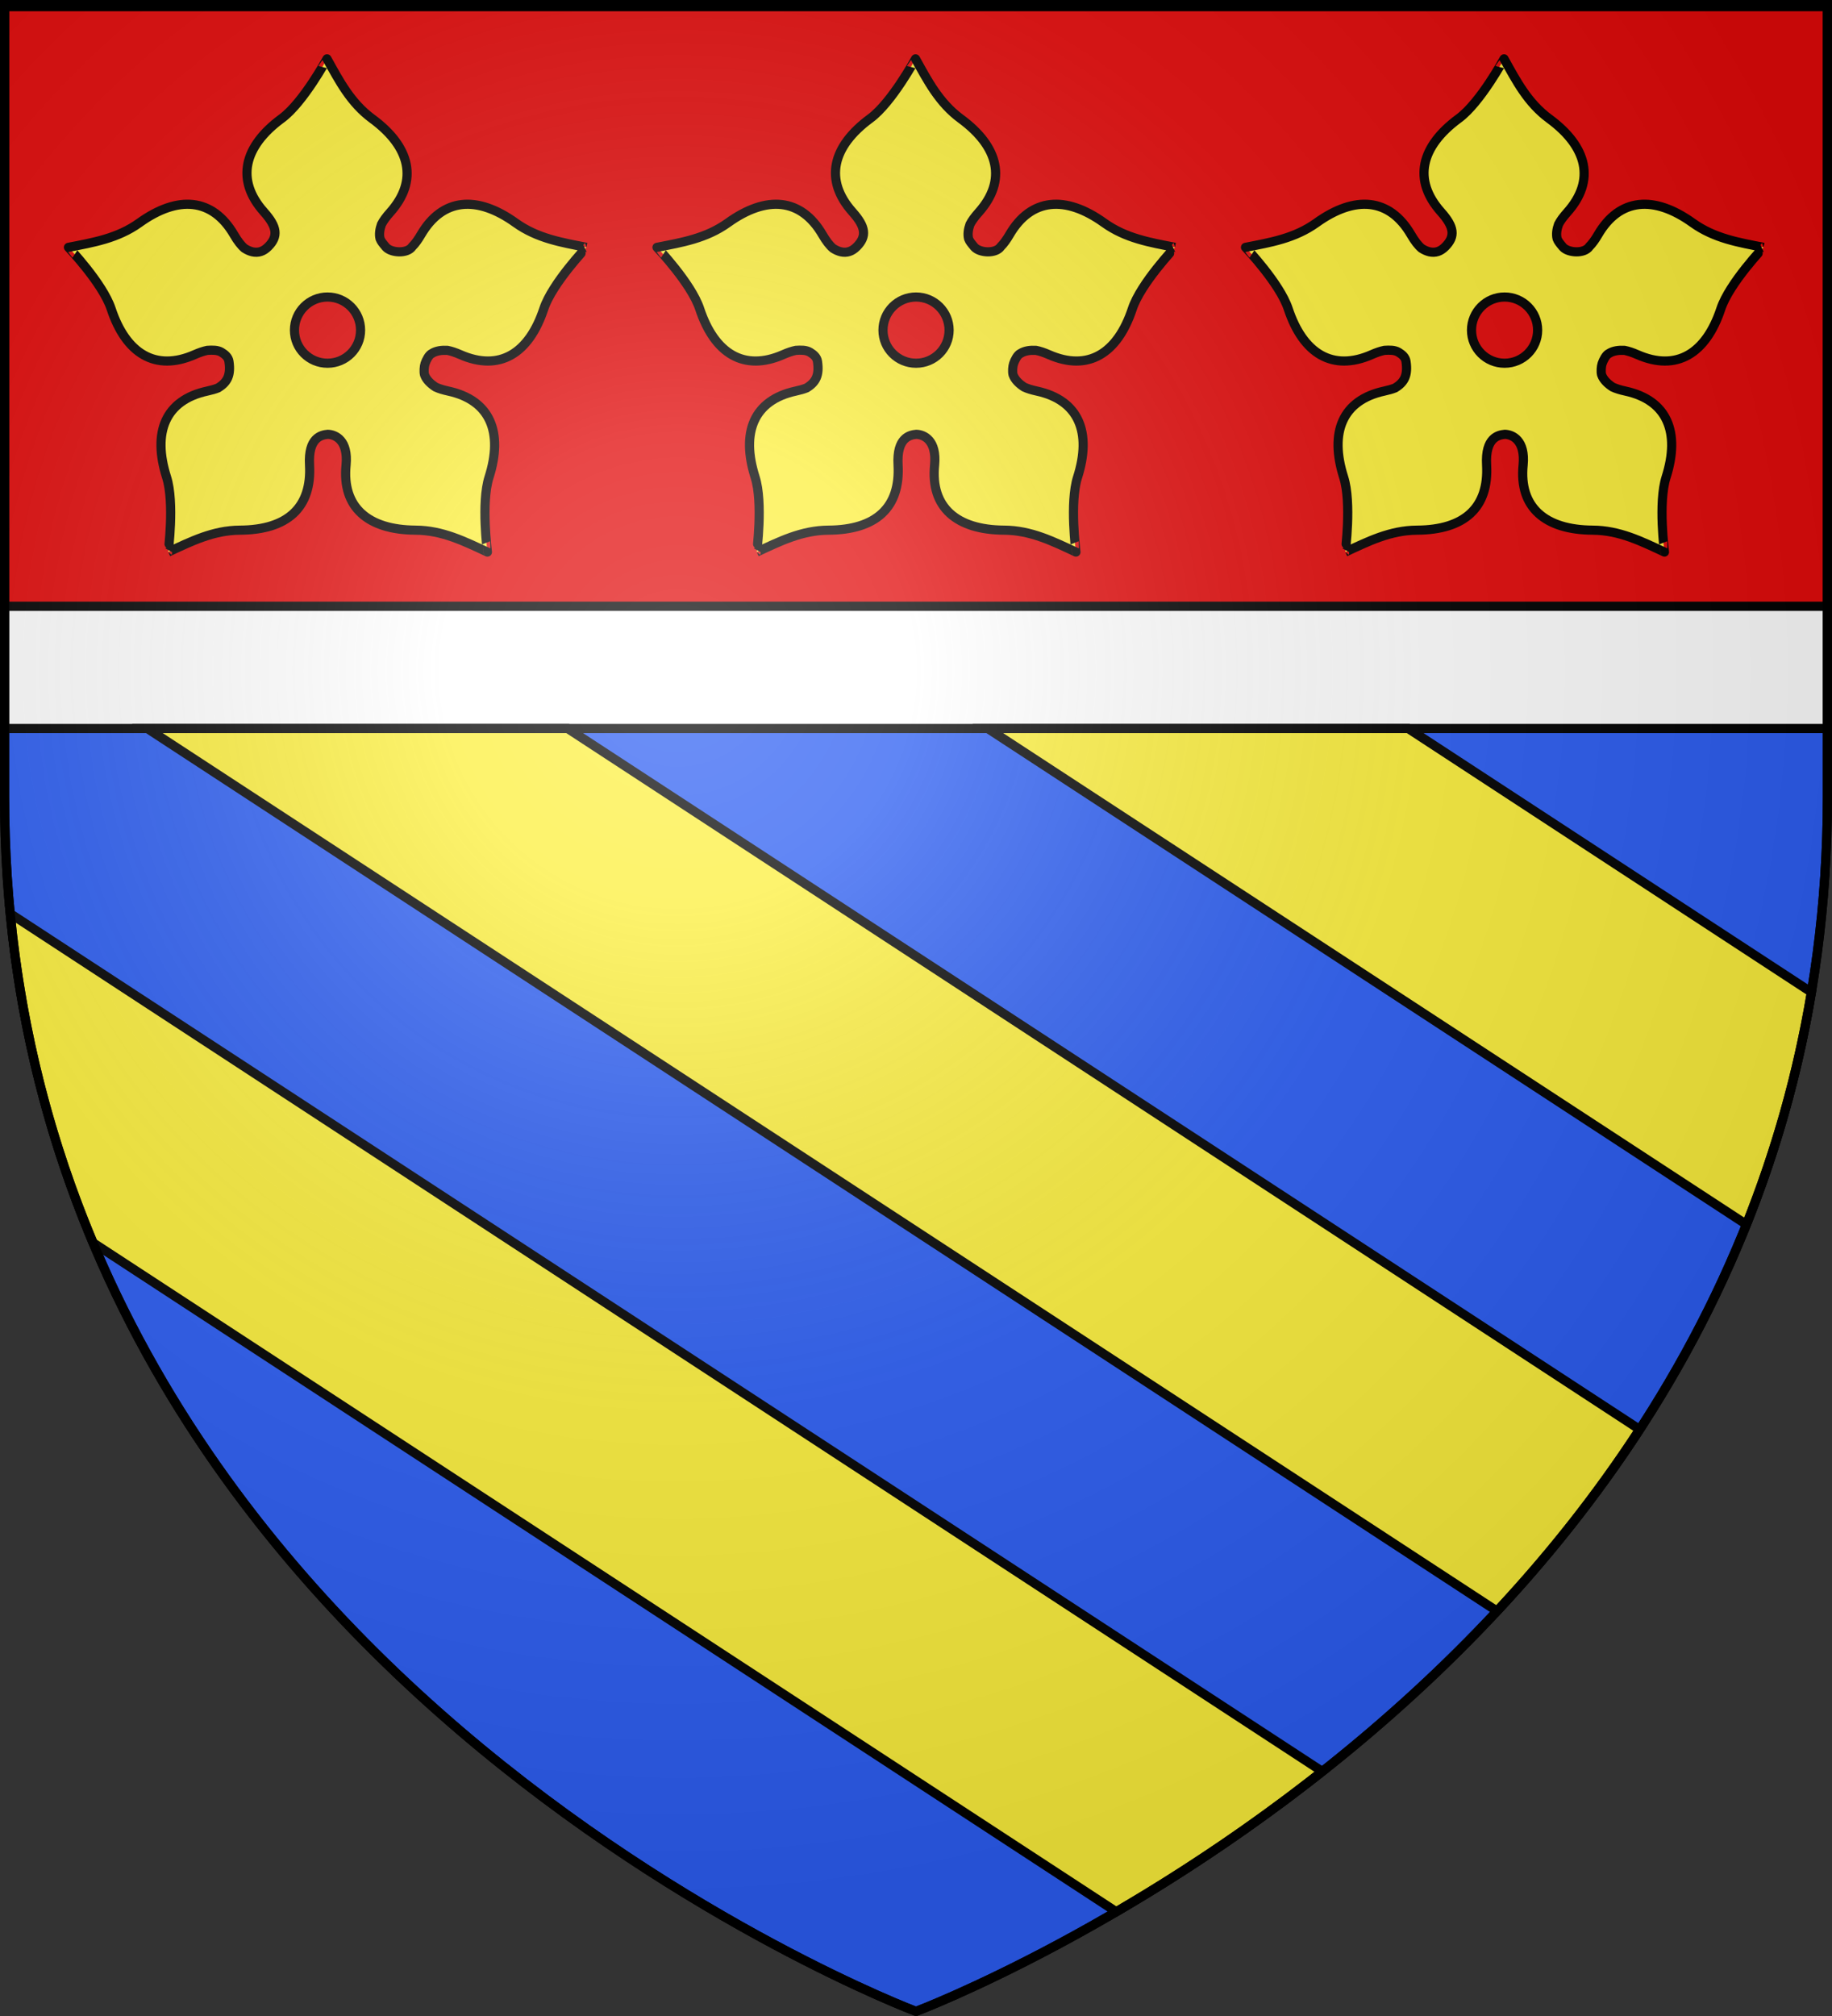<?xml version="1.0" encoding="UTF-8" standalone="no"?>
<svg
   xmlns:dc="http://purl.org/dc/elements/1.1/"
   xmlns:cc="http://web.resource.org/cc/"
   xmlns:rdf="http://www.w3.org/1999/02/22-rdf-syntax-ns#"
   xmlns:svg="http://www.w3.org/2000/svg"
   xmlns="http://www.w3.org/2000/svg"
   xmlns:xlink="http://www.w3.org/1999/xlink"
   xmlns:sodipodi="http://sodipodi.sourceforge.net/DTD/sodipodi-0.dtd"
   xmlns:inkscape="http://www.inkscape.org/namespaces/inkscape"
   height="660"
   width="600"
   version="1.0"
   id="svg2"
   sodipodi:version="0.32"
   inkscape:version="0.44"
   sodipodi:docname="Blason_ville_fr_Nuits-Saint-Georges_(Côte-d'Or).svg"
   sodipodi:docbase="C:\Documents and Settings\Bruno Vallette\Mes documents\Perso\Wikipédia Blasons\Communes BVA"
   inkscape:export-filename="/Users/olivier/Desktop/Blason Rouge/Blason_Vide_3D.png"
   inkscape:export-xdpi="144"
   inkscape:export-ydpi="144">
  <rect width="100%" height="100%" fill="#333333" stroke="none"/>
  <sodipodi:namedview
     inkscape:window-height="719"
     inkscape:window-width="1024"
     inkscape:pageshadow="2"
     inkscape:pageopacity="0.0"
     guidetolerance="10.0"
     gridtolerance="10.0"
     objecttolerance="10.0"
     borderopacity="1.0"
     bordercolor="#666666"
     pagecolor="#ffffff"
     id="base"
     showgrid="false"
     height="660px"
     inkscape:zoom="0.8"
     inkscape:cx="299.9999"
     inkscape:cy="329.99972"
     inkscape:window-x="-4"
     inkscape:window-y="-4"
     inkscape:current-layer="layer3" />
  <desc
     id="desc4">Flag of Canton of Valais (Wallis)</desc>
  <defs
     id="defs6">
    <linearGradient
       id="linearGradient2893">
      <stop
         style="stop-color:white;stop-opacity:0.314;"
         offset="0"
         id="stop2895" />
      <stop
         id="stop2897"
         offset="0.19"
         style="stop-color:white;stop-opacity:0.251;" />
      <stop
         style="stop-color:#6b6b6b;stop-opacity:0.125;"
         offset="0.6"
         id="stop2901" />
      <stop
         style="stop-color:black;stop-opacity:0.125;"
         offset="1"
         id="stop2899" />
    </linearGradient>
    <linearGradient
       id="linearGradient2885">
      <stop
         id="stop2887"
         offset="0"
         style="stop-color:white;stop-opacity:1;" />
      <stop
         style="stop-color:white;stop-opacity:1;"
         offset="0.229"
         id="stop2891" />
      <stop
         id="stop2889"
         offset="1"
         style="stop-color:black;stop-opacity:1;" />
    </linearGradient>
    <linearGradient
       id="linearGradient2955">
      <stop
         id="stop2867"
         offset="0"
         style="stop-color:#fd0000;stop-opacity:1;" />
      <stop
         style="stop-color:#e77275;stop-opacity:0.659;"
         offset="0.5"
         id="stop2873" />
      <stop
         style="stop-color:black;stop-opacity:0.323;"
         offset="1"
         id="stop2959" />
    </linearGradient>
    <radialGradient
       inkscape:collect="always"
       xlink:href="#linearGradient2955"
       id="radialGradient2961"
       cx="225.524"
       cy="218.901"
       fx="225.524"
       fy="218.901"
       r="300"
       gradientTransform="matrix(-4.167939e-4,2.183,-1.884,-3.599562e-4,615.597,-289.121)"
       gradientUnits="userSpaceOnUse" />
    <polygon
       id="star"
       transform="scale(53,53)"
       points="0,-1 0.588,0.809 -0.951,-0.309 0.951,-0.309 -0.588,0.809 0,-1 " />
    <clipPath
       id="clip">
      <path
         d="M 0,-200 L 0,600 L 300,600 L 300,-200 L 0,-200 z "
         id="path10" />
    </clipPath>
    <radialGradient
       inkscape:collect="always"
       xlink:href="#linearGradient2955"
       id="radialGradient1911"
       gradientUnits="userSpaceOnUse"
       gradientTransform="matrix(-4.167939e-4,2.183,-1.884,-3.599562e-4,615.597,-289.121)"
       cx="225.524"
       cy="218.901"
       fx="225.524"
       fy="218.901"
       r="300" />
    <radialGradient
       inkscape:collect="always"
       xlink:href="#linearGradient2955"
       id="radialGradient2865"
       gradientUnits="userSpaceOnUse"
       gradientTransform="matrix(0,1.749,-1.593,-1.049767e-7,551.788,-191.29)"
       cx="225.524"
       cy="218.901"
       fx="225.524"
       fy="218.901"
       r="300" />
    <radialGradient
       inkscape:collect="always"
       xlink:href="#linearGradient2955"
       id="radialGradient2871"
       gradientUnits="userSpaceOnUse"
       gradientTransform="matrix(0,1.386,-1.323,-5.741131e-8,-158.082,-109.541)"
       cx="225.524"
       cy="218.901"
       fx="225.524"
       fy="218.901"
       r="300" />
    <radialGradient
       inkscape:collect="always"
       xlink:href="#linearGradient2893"
       id="radialGradient3163"
       gradientUnits="userSpaceOnUse"
       gradientTransform="matrix(1.353,0,0,1.349,-77.629,-85.747)"
       cx="221.445"
       cy="226.331"
       fx="221.445"
       fy="226.331"
       r="300" />
  </defs>
  <g
     inkscape:groupmode="layer"
     id="layer3"
     inkscape:label="Fond écu"
     style="display:inline">
    <path
       style="fill:#2b5df2;fill-opacity:1;fill-rule:evenodd;stroke:black;stroke-width:3;stroke-linecap:butt;stroke-linejoin:miter;stroke-miterlimit:4;stroke-dasharray:none;stroke-opacity:1"
       d="M 1.5,238.5 L 1.5,260.719 C 1.5,546.17 300,658.5 300,658.5 C 300,658.5 598.5,546.17 598.5,260.719 L 598.5,238.5 L 1.5,238.5 z "
       id="path2855" />
    <path
       style="opacity:1;color:black;fill:#e20909;fill-opacity:1;fill-rule:nonzero;stroke:black;stroke-width:3;stroke-linecap:butt;stroke-linejoin:miter;marker:none;marker-start:none;marker-mid:none;marker-end:none;stroke-miterlimit:4;stroke-dasharray:none;stroke-dashoffset:0;stroke-opacity:1;visibility:visible;display:inline;overflow:visible"
       d="M 1.5,1.5 L 1.5,198.5 L 598.5,198.5 L 598.5,1.5 L 1.5,1.5 z "
       id="rect1984" />
    <rect
       style="opacity:1;color:black;fill:white;fill-opacity:1;fill-rule:nonzero;stroke:black;stroke-width:3;stroke-linecap:butt;stroke-linejoin:miter;marker:none;marker-start:none;marker-mid:none;marker-end:none;stroke-miterlimit:4;stroke-dasharray:none;stroke-dashoffset:0;stroke-opacity:1;visibility:visible;display:inline;overflow:visible"
       id="rect5523"
       width="597"
       height="40"
       x="1.5"
       y="198.5" />
  </g>
  <g
     inkscape:groupmode="layer"
     id="layer4"
     inkscape:label="Meubles"
     sodipodi:insensitive="true">
    <path
       style="fill:#fcef3c;fill-opacity:1;fill-rule:evenodd;stroke:black;stroke-width:3;stroke-linecap:butt;stroke-linejoin:miter;stroke-miterlimit:4;stroke-dasharray:none;stroke-opacity:1;display:inline"
       d="M 107.097,19.266 C 107.096,19.227 99.37,33.554 92.282,38.766 C 79.811,47.935 77.122,58.941 86.451,69.397 C 90.779,74.248 91.222,77.375 87.818,80.779 C 87.029,81.568 86.227,82.074 85.419,82.341 C 83.595,82.943 81.749,82.368 80.09,81.309 C 78.939,80.35 77.813,78.872 76.63,76.845 C 69.568,64.743 58.237,63.914 45.662,72.94 C 38.514,78.07 30.539,79.384 22.421,80.974 C 22.384,80.962 33.632,92.736 36.399,101.088 C 41.267,115.781 50.913,121.737 63.741,116.097 C 65.315,115.404 66.685,114.941 67.898,114.702 C 69.524,114.589 71.265,114.555 72.529,115.315 C 73.811,116.088 74.785,116.988 74.984,118.328 C 75.639,122.742 74.53,125.091 71.497,126.948 C 71.468,126.966 71.441,126.987 71.413,127.004 C 70.412,127.405 69.224,127.736 67.842,128.036 C 54.148,131.012 49.863,141.493 54.562,156.24 C 57.232,164.623 55.068,180.765 55.092,180.734 C 62.593,177.25 69.813,173.615 78.611,173.564 C 94.09,173.476 102.168,166.192 101.377,152.223 C 100.867,143.212 105.244,142.39 107.348,142.18 C 109.856,142.262 114.106,144.105 113.346,152.223 C 111.945,166.165 120.633,173.476 136.112,173.564 C 144.911,173.615 152.13,177.25 159.632,180.734 C 159.655,180.765 157.491,164.623 160.162,156.24 C 164.86,141.493 160.547,131.012 146.854,128.036 C 145.167,127.67 143.792,127.247 142.669,126.725 C 141.073,125.692 139.657,124.378 139.07,122.764 C 139.068,122.755 139.071,122.745 139.07,122.736 C 139.063,122.717 139.047,122.7 139.042,122.68 C 138.78,121.717 138.911,119.938 139.209,119.054 C 139.594,117.913 140.47,116.152 141.469,115.706 C 142.88,114.811 144.7,114.602 146.547,114.702 C 147.772,114.937 149.161,115.394 150.76,116.097 C 163.587,121.737 173.233,115.781 178.101,101.088 C 180.868,92.736 192.116,80.962 192.079,80.974 C 183.962,79.384 175.986,78.07 168.838,72.94 C 156.263,63.914 144.932,64.743 137.87,76.845 C 136.908,78.494 135.982,79.757 135.052,80.695 C 133.408,83.187 128.085,82.813 126.375,80.89 C 125.293,79.577 124.833,79.072 124.478,78.157 C 124.108,76.682 124.369,75.053 124.924,73.47 C 125.528,72.278 126.476,70.987 127.77,69.536 C 137.099,59.081 134.382,48.047 121.911,38.878 C 114.823,33.666 111.117,26.494 107.097,19.266 z M 107.264,97.238 C 113.248,97.238 118.089,102.107 118.089,108.09 C 118.089,114.074 113.248,118.914 107.264,118.914 C 101.28,118.914 96.439,114.074 96.439,108.09 C 96.439,102.107 101.28,97.238 107.264,97.238 z "
       id="path14529" />
    <path
       style="fill:#fcef3c;fill-opacity:1;fill-rule:evenodd;stroke:black;stroke-width:3;stroke-linecap:butt;stroke-linejoin:miter;stroke-miterlimit:4;stroke-dasharray:none;stroke-opacity:1;display:inline"
       d="M 492.597,19.266 C 492.596,19.227 484.87,33.554 477.782,38.766 C 465.311,47.935 462.622,58.941 471.951,69.397 C 476.279,74.248 476.722,77.375 473.318,80.779 C 472.529,81.568 471.727,82.074 470.919,82.341 C 469.095,82.943 467.249,82.368 465.59,81.309 C 464.439,80.35 463.313,78.872 462.13,76.845 C 455.068,64.743 443.737,63.914 431.162,72.94 C 424.014,78.07 416.038,79.384 407.921,80.974 C 407.884,80.962 419.132,92.736 421.899,101.088 C 426.767,115.781 436.413,121.737 449.241,116.097 C 450.815,115.404 452.185,114.941 453.398,114.702 C 455.024,114.589 456.765,114.555 458.029,115.315 C 459.311,116.088 460.285,116.988 460.484,118.328 C 461.139,122.742 460.03,125.091 456.997,126.948 C 456.968,126.966 456.941,126.987 456.913,127.004 C 455.912,127.405 454.724,127.736 453.342,128.036 C 439.648,131.012 435.363,141.493 440.062,156.24 C 442.732,164.623 440.568,180.765 440.592,180.734 C 448.093,177.25 455.313,173.615 464.111,173.564 C 479.59,173.476 487.668,166.192 486.877,152.223 C 486.367,143.212 490.744,142.39 492.848,142.18 C 495.356,142.262 499.606,144.105 498.846,152.223 C 497.445,166.165 506.133,173.476 521.612,173.564 C 530.411,173.615 537.63,177.25 545.132,180.734 C 545.155,180.765 542.991,164.623 545.662,156.24 C 550.36,141.493 546.047,131.012 532.354,128.036 C 530.667,127.67 529.292,127.247 528.169,126.725 C 526.573,125.692 525.157,124.378 524.57,122.764 C 524.568,122.755 524.571,122.745 524.57,122.736 C 524.563,122.717 524.547,122.7 524.542,122.68 C 524.28,121.717 524.411,119.938 524.709,119.054 C 525.094,117.913 525.97,116.152 526.969,115.706 C 528.38,114.811 530.2,114.602 532.047,114.702 C 533.272,114.937 534.661,115.394 536.26,116.097 C 549.087,121.737 558.733,115.781 563.601,101.088 C 566.368,92.736 577.616,80.962 577.579,80.974 C 569.462,79.384 561.486,78.07 554.338,72.94 C 541.763,63.914 530.432,64.743 523.37,76.845 C 522.408,78.494 521.482,79.757 520.552,80.695 C 518.908,83.187 513.585,82.813 511.875,80.89 C 510.793,79.577 510.333,79.072 509.978,78.157 C 509.608,76.682 509.869,75.053 510.424,73.47 C 511.028,72.278 511.976,70.987 513.27,69.536 C 522.599,59.081 519.882,48.047 507.411,38.878 C 500.323,33.666 496.617,26.494 492.597,19.266 z M 492.764,97.238 C 498.748,97.238 503.589,102.107 503.589,108.09 C 503.589,114.074 498.748,118.914 492.764,118.914 C 486.78,118.914 481.939,114.074 481.939,108.09 C 481.939,102.107 486.78,97.238 492.764,97.238 z "
       id="path5513" />
    <path
       style="fill:#fcef3c;fill-opacity:1;fill-rule:evenodd;stroke:black;stroke-width:3;stroke-linecap:butt;stroke-linejoin:miter;stroke-miterlimit:4;stroke-dasharray:none;stroke-opacity:1;display:inline"
       d="M 299.847,19.266 C 299.846,19.227 292.12,33.554 285.032,38.766 C 272.561,47.935 269.872,58.941 279.201,69.397 C 283.529,74.248 283.972,77.375 280.568,80.779 C 279.779,81.568 278.977,82.074 278.169,82.341 C 276.345,82.943 274.499,82.368 272.84,81.309 C 271.689,80.35 270.563,78.872 269.38,76.845 C 262.318,64.743 250.987,63.914 238.412,72.94 C 231.264,78.07 223.288,79.384 215.171,80.974 C 215.134,80.962 226.382,92.736 229.149,101.088 C 234.017,115.781 243.663,121.737 256.491,116.097 C 258.065,115.404 259.435,114.941 260.648,114.702 C 262.274,114.589 264.015,114.555 265.279,115.315 C 266.561,116.088 267.535,116.988 267.734,118.328 C 268.389,122.742 267.28,125.091 264.247,126.948 C 264.218,126.966 264.191,126.987 264.163,127.004 C 263.162,127.405 261.974,127.736 260.592,128.036 C 246.898,131.012 242.613,141.493 247.312,156.24 C 249.982,164.623 247.818,180.765 247.842,180.734 C 255.343,177.25 262.563,173.615 271.361,173.564 C 286.84,173.476 294.918,166.192 294.127,152.223 C 293.617,143.212 297.994,142.39 300.098,142.18 C 302.606,142.262 306.856,144.105 306.096,152.223 C 304.695,166.165 313.383,173.476 328.862,173.564 C 337.661,173.615 344.88,177.25 352.382,180.734 C 352.405,180.765 350.241,164.623 352.912,156.24 C 357.61,141.493 353.297,131.012 339.604,128.036 C 337.917,127.67 336.542,127.247 335.419,126.725 C 333.823,125.692 332.407,124.378 331.82,122.764 C 331.818,122.755 331.821,122.745 331.82,122.736 C 331.813,122.717 331.797,122.7 331.792,122.68 C 331.53,121.717 331.661,119.938 331.959,119.054 C 332.344,117.913 333.22,116.152 334.219,115.706 C 335.63,114.811 337.45,114.602 339.297,114.702 C 340.522,114.937 341.911,115.394 343.51,116.097 C 356.337,121.737 365.983,115.781 370.851,101.088 C 373.618,92.736 384.866,80.962 384.829,80.974 C 376.712,79.384 368.736,78.07 361.588,72.94 C 349.013,63.914 337.682,64.743 330.62,76.845 C 329.658,78.494 328.732,79.757 327.802,80.695 C 326.158,83.187 320.835,82.813 319.125,80.89 C 318.043,79.577 317.583,79.072 317.228,78.157 C 316.858,76.682 317.119,75.053 317.674,73.47 C 318.278,72.278 319.226,70.987 320.52,69.536 C 329.849,59.081 327.132,48.047 314.661,38.878 C 307.573,33.666 303.867,26.494 299.847,19.266 z M 300.014,97.238 C 305.998,97.238 310.839,102.107 310.839,108.09 C 310.839,114.074 305.998,118.914 300.014,118.914 C 294.03,118.914 289.189,114.074 289.189,108.09 C 289.189,102.107 294.03,97.238 300.014,97.238 z "
       id="path5515" />
    <path
       style="fill:#fcef3c;fill-opacity:1;fill-rule:evenodd;stroke:black;stroke-width:3;stroke-linecap:butt;stroke-linejoin:miter;stroke-miterlimit:4;stroke-dasharray:none;stroke-opacity:1;display:inline"
       d="M 48.25,238.5 L 490.281,527.438 C 506.903,509.617 522.766,489.83 537,467.969 L 185.906,238.5 L 48.25,238.5 z M 323.5,238.5 L 571.969,400.875 C 581.375,377.347 588.706,352.018 593.25,324.844 L 461.188,238.5 L 323.5,238.5 z M 3.344,299.094 C 7.191,338.598 16.865,374.461 30.469,406.844 L 365.594,625.875 C 385.871,614.031 409.182,598.8 433.062,579.938 L 3.344,299.094 z "
       id="path6426" />
  </g>
  <g
     inkscape:groupmode="layer"
     id="layer2"
     inkscape:label="Reflet final"
     sodipodi:insensitive="true">
    <path
       sodipodi:nodetypes="cccccc"
       d="M 300,658.5 C 300,658.5 598.5,546.18 598.5,260.728 C 598.5,-24.723 598.5,2.176 598.5,2.176 L 1.5,2.176 L 1.5,260.728 C 1.5,546.18 300,658.5 300,658.5 z "
       style="opacity:1;fill:url(#radialGradient3163);fill-opacity:1;fill-rule:evenodd;stroke:none;stroke-width:1px;stroke-linecap:butt;stroke-linejoin:miter;stroke-opacity:1"
       id="path2875"
       inkscape:export-xdpi="144"
       inkscape:export-ydpi="144" />
  </g>
  <g
     inkscape:groupmode="layer"
     id="layer1"
     inkscape:label="Contour final"
     sodipodi:insensitive="true">
    <path
       sodipodi:nodetypes="cccccc"
       d="M 300,658.5 C 300,658.5 1.5,546.18 1.5,260.728 C 1.5,-24.723 1.5,2.176 1.5,2.176 L 598.5,2.176 L 598.5,260.728 C 598.5,546.18 300,658.5 300,658.5 z "
       style="opacity:1;fill:none;fill-opacity:1;fill-rule:evenodd;stroke:#000000;stroke-width:3;stroke-linecap:butt;stroke-linejoin:miter;stroke-miterlimit:4;stroke-dasharray:none;stroke-opacity:1"
       id="path1411"
       inkscape:export-xdpi="144"
       inkscape:export-ydpi="144" />
  </g>
</svg>

